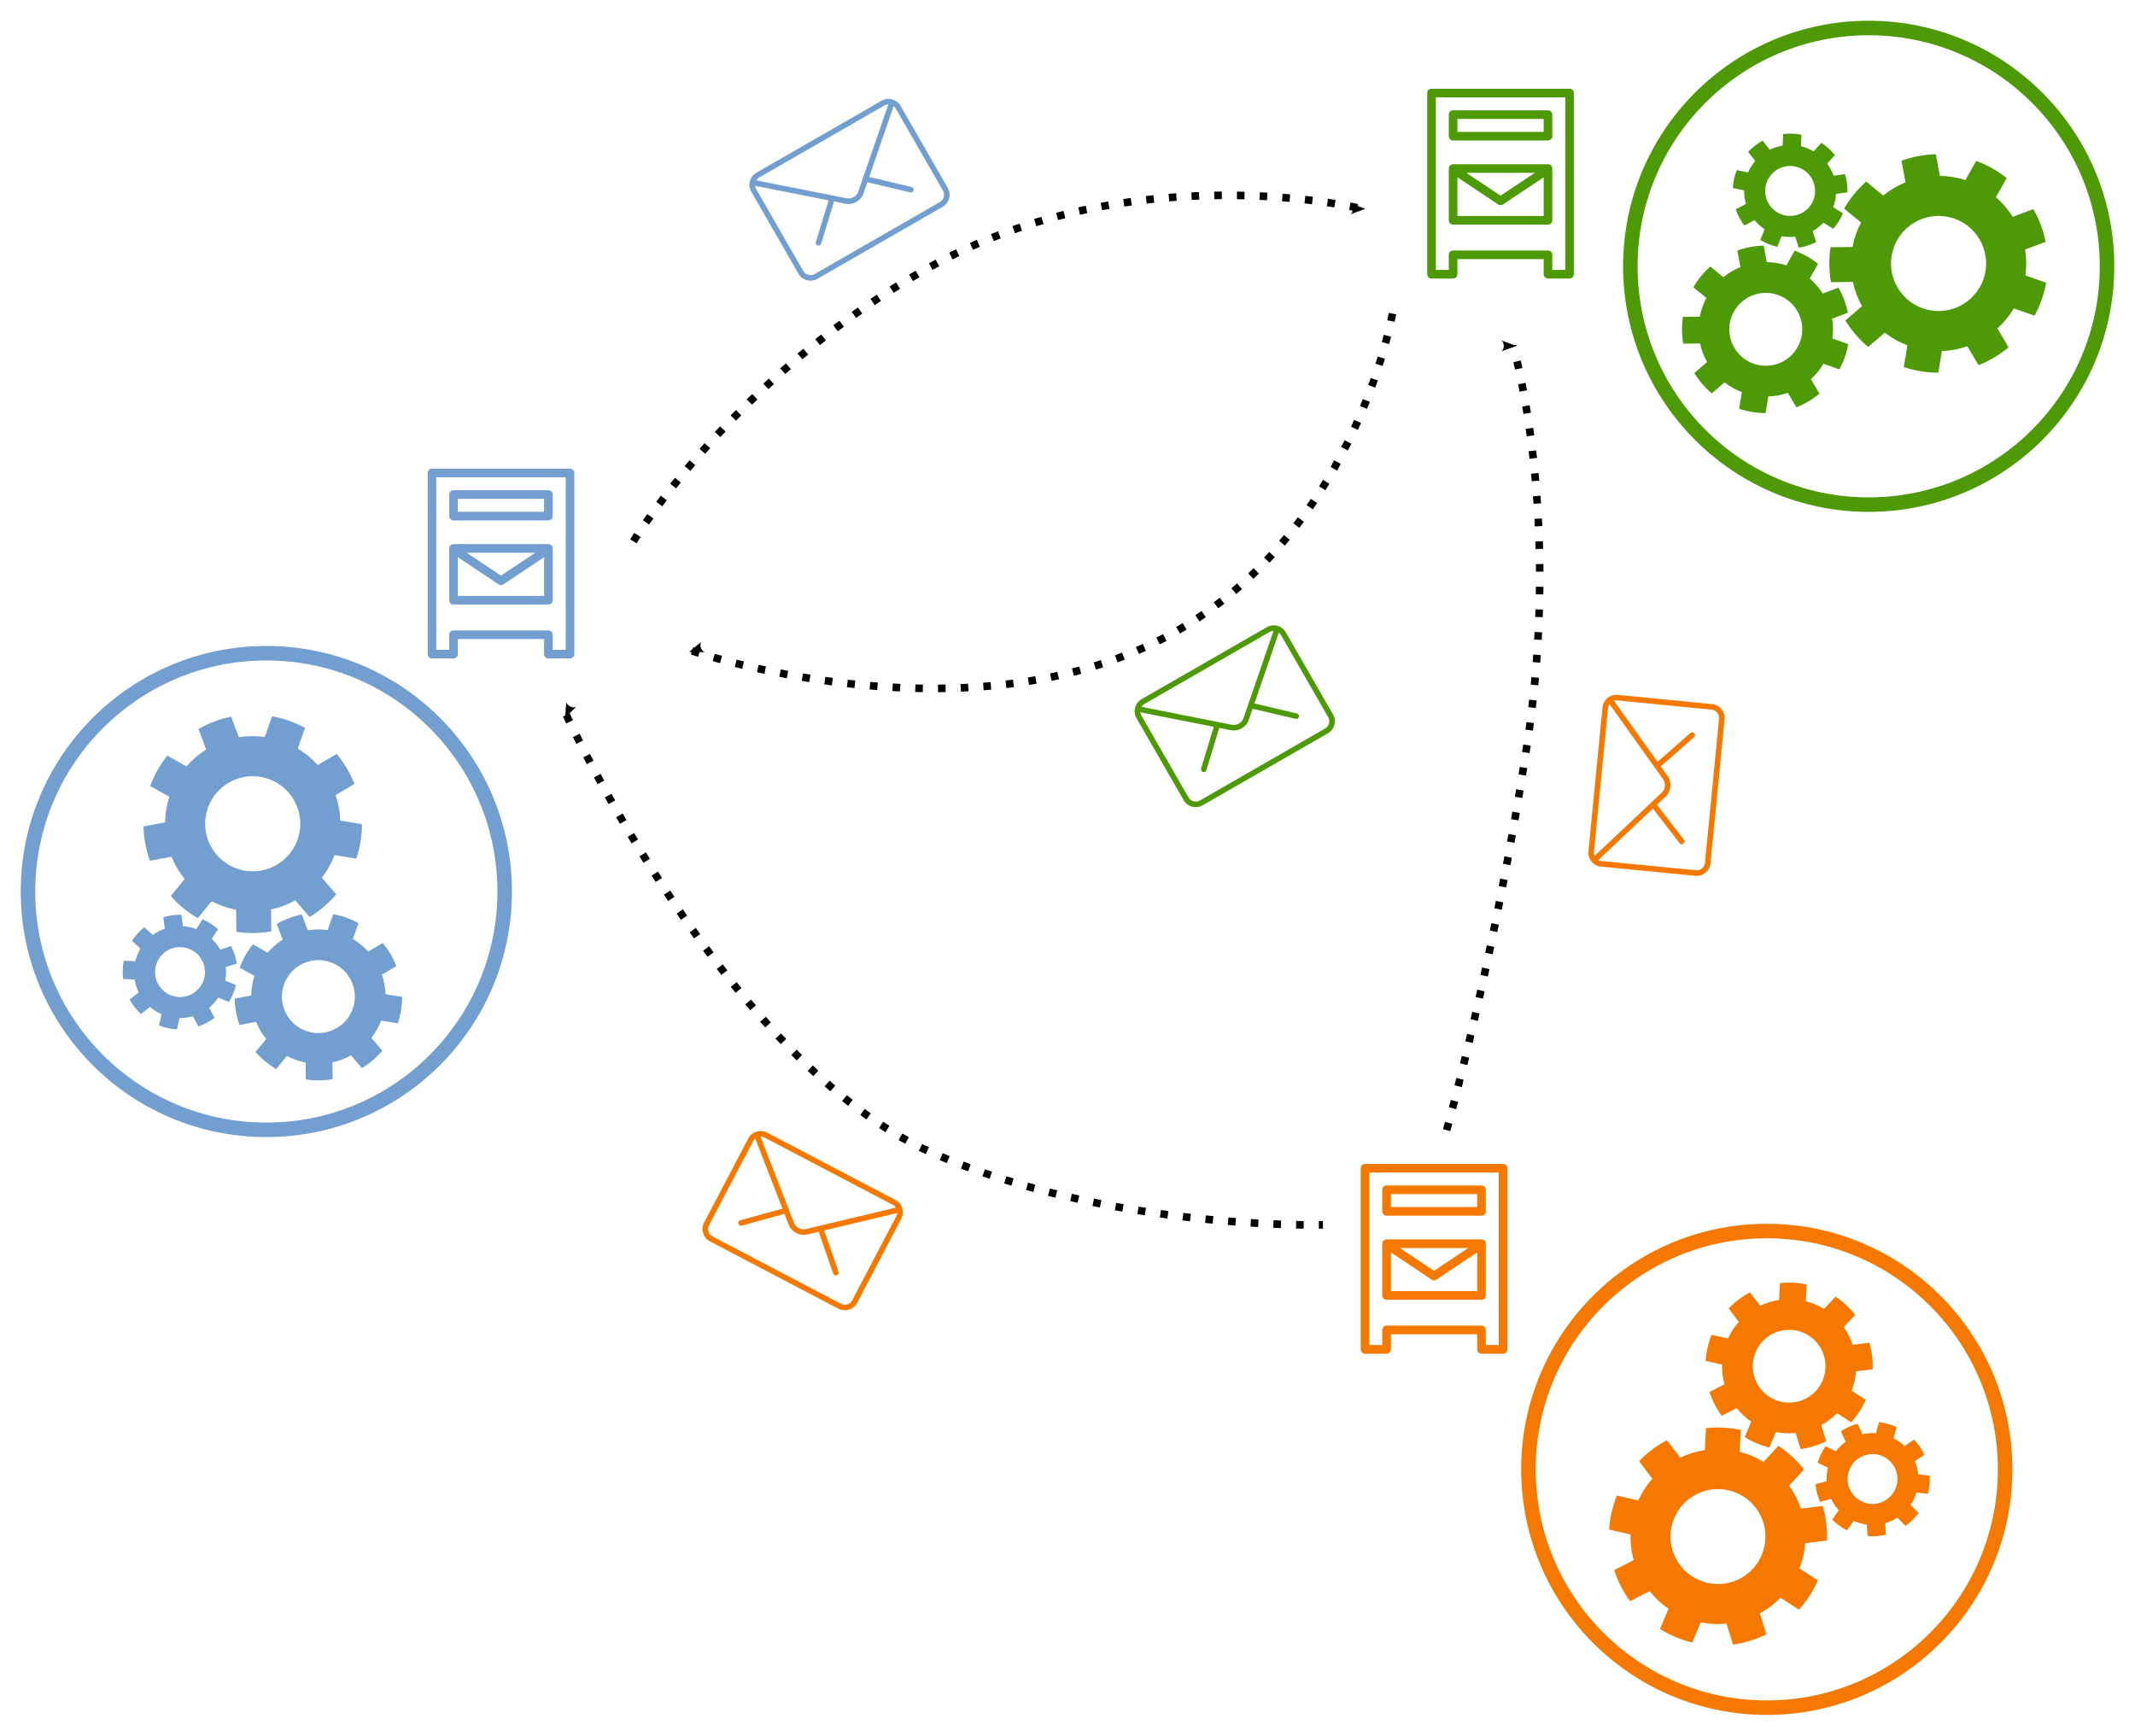 <?xml version="1.0"?>

<!-- Created with Inkscape (http://www.inkscape.org/) -->

<svg xmlns:dc="http://purl.org/dc/elements/1.1/" xmlns:cc="http://creativecommons.org/ns#" xmlns:rdf="http://www.w3.org/1999/02/22-rdf-syntax-ns#" xmlns:svg="http://www.w3.org/2000/svg" xmlns="http://www.w3.org/2000/svg" xmlns:sodipodi="http://sodipodi.sourceforge.net/DTD/sodipodi-0.dtd" xmlns:inkscape="http://www.inkscape.org/namespaces/inkscape" width="102.953" height="83.705" viewBox="0 0 102.953 83.705" version="1.1" id="svg8" inkscape:version="0.92pre1 unknown" sodipodi:docname="mailbox.svg">
  <defs id="defs2">
    <marker inkscape:stockid="Arrow2Mstart" orient="auto" refY="0" refX="0" id="Arrow2Mstart" style="overflow:visible" inkscape:isstock="true">
      <path id="path4550" style="fill:#000000;fill-opacity:1;fill-rule:evenodd;stroke:#000000;stroke-width:0.625;stroke-linejoin:round;stroke-opacity:1" d="M 8.719,4.034 -2.207,0.016 8.719,-4.002 c -1.745,2.372 -1.735,5.617 -6e-7,8.035 z" transform="scale(0.6)" inkscape:connector-curvature="0"></path>
    </marker>
    <marker inkscape:stockid="Arrow2Mend" orient="auto" refY="0" refX="0" id="Arrow2Mend" style="overflow:visible" inkscape:isstock="true">
      <path id="path4553" style="fill:#000000;fill-opacity:1;fill-rule:evenodd;stroke:#000000;stroke-width:0.625;stroke-linejoin:round;stroke-opacity:1" d="M 8.719,4.034 -2.207,0.016 8.719,-4.002 c -1.745,2.372 -1.735,5.617 -6e-7,8.035 z" transform="scale(-0.6)" inkscape:connector-curvature="0"></path>
    </marker>
    <marker inkscape:stockid="Arrow2Mstart" orient="auto" refY="0" refX="0" id="Arrow2Mstart-8" style="overflow:visible" inkscape:isstock="true">
      <path inkscape:connector-curvature="0" id="path4550-9" style="fill:#000000;fill-opacity:1;fill-rule:evenodd;stroke:#000000;stroke-width:0.625;stroke-linejoin:round;stroke-opacity:1" d="M 8.719,4.034 -2.207,0.016 8.719,-4.002 c -1.745,2.372 -1.735,5.617 -6e-7,8.035 z" transform="scale(0.6)"></path>
    </marker>
    <marker inkscape:stockid="Arrow2Mend" orient="auto" refY="0" refX="0" id="Arrow2Mend-6" style="overflow:visible" inkscape:isstock="true">
      <path inkscape:connector-curvature="0" id="path4553-8" style="fill:#000000;fill-opacity:1;fill-rule:evenodd;stroke:#000000;stroke-width:0.625;stroke-linejoin:round;stroke-opacity:1" d="M 8.719,4.034 -2.207,0.016 8.719,-4.002 c -1.745,2.372 -1.735,5.617 -6e-7,8.035 z" transform="scale(-0.6)"></path>
    </marker>
  </defs>
  <sodipodi:namedview id="base" pagecolor="#ffffff" bordercolor="#666666" borderopacity="1.0" inkscape:pageopacity="0.0" inkscape:pageshadow="2" inkscape:zoom="1.4" inkscape:cx="81.539695" inkscape:cy="93.61975" inkscape:document-units="mm" inkscape:current-layer="layer1" showgrid="false" fit-margin-top="1" fit-margin-left="1" fit-margin-right="1" fit-margin-bottom="1" inkscape:window-width="1879" inkscape:window-height="1176" inkscape:window-x="41" inkscape:window-y="24" inkscape:window-maximized="1"></sodipodi:namedview>
  <g inkscape:label="Calque 1" inkscape:groupmode="layer" id="layer1" transform="translate(-12.888,-14.849)">
    <circle style="opacity:1;fill:none;fill-opacity:1;stroke:#729fcf;stroke-width:0.7;stroke-miterlimit:4;stroke-dasharray:none;stroke-dashoffset:0;stroke-opacity:1" id="path4236" cx="25.731" cy="57.844" r="11.493"></circle>
    <g style="clip-rule:evenodd;fill:#729fcf;fill-rule:evenodd;stroke-linejoin:round;stroke-miterlimit:1.414" id="g4270" transform="matrix(0.265,0,0,0.265,14.646,47.045)">
      <g id="g4240" transform="matrix(1.132,0.399,-0.399,1.132,7.527,-23.464)" style="fill:#729fcf">
        <path id="path4238" style="fill:#729fcf" d="m 42.027,15.604 c -1.755,-0.284 -3.544,-0.284 -5.298,0 v 3.33 c -1.291,0.262 -2.535,0.715 -3.692,1.343 l -2.14,-2.55 c -1.527,0.91 -2.898,2.06 -4.059,3.405 l 2.14,2.551 c -0.819,1.03 -1.481,2.177 -1.964,3.402 l -3.279,-0.578 c -0.585,1.678 -0.895,3.44 -0.92,5.218 l 3.279,0.578 c 0.035,1.316 0.264,2.62 0.682,3.869 l -2.883,1.664 c 0.631,1.662 1.525,3.211 2.649,4.589 l 2.883,-1.665 c 0.873,0.986 1.887,1.837 3.01,2.525 l -1.139,3.129 c 1.552,0.867 3.233,1.479 4.979,1.812 l 1.139,-3.129 c 1.302,0.195 2.626,0.195 3.928,0 l 1.139,3.129 c 1.746,-0.333 3.427,-0.945 4.979,-1.812 l -1.139,-3.129 c 1.122,-0.688 2.137,-1.539 3.009,-2.525 l 2.884,1.665 c 1.123,-1.378 2.018,-2.927 2.649,-4.589 l -2.884,-1.664 c 0.418,-1.249 0.648,-2.553 0.682,-3.869 l 3.279,-0.578 c -0.024,-1.778 -0.335,-3.54 -0.92,-5.218 l -3.279,0.578 C 51.259,25.86 50.597,24.713 49.777,23.683 l 2.14,-2.551 c -1.161,-1.345 -2.531,-2.495 -4.058,-3.405 l -2.141,2.55 c -1.157,-0.628 -2.401,-1.081 -3.691,-1.343 z m -2.649,9.14 c 3.98,0 7.211,3.231 7.211,7.211 0,3.98 -3.231,7.211 -7.211,7.211 -3.98,0 -7.212,-3.231 -7.212,-7.211 0,-3.98 3.232,-7.211 7.212,-7.211 z" inkscape:connector-curvature="0"></path>
      </g>
      <g id="g4244" transform="matrix(0.868,0.306,-0.306,0.868,26.898,20.09)" style="fill:#729fcf">
        <path id="path4242" style="fill:#729fcf" d="m 42.027,15.604 c -1.755,-0.284 -3.544,-0.284 -5.298,0 v 3.33 c -1.291,0.262 -2.535,0.715 -3.692,1.343 l -2.14,-2.55 c -1.527,0.91 -2.898,2.06 -4.059,3.405 l 2.14,2.551 c -0.819,1.03 -1.481,2.177 -1.964,3.402 l -3.279,-0.578 c -0.585,1.678 -0.895,3.44 -0.92,5.218 l 3.279,0.578 c 0.035,1.316 0.264,2.62 0.682,3.869 l -2.883,1.664 c 0.631,1.662 1.525,3.211 2.649,4.589 l 2.883,-1.665 c 0.873,0.986 1.887,1.837 3.01,2.525 l -1.139,3.129 c 1.552,0.867 3.233,1.479 4.979,1.812 l 1.139,-3.129 c 1.302,0.195 2.626,0.195 3.928,0 l 1.139,3.129 c 1.746,-0.333 3.427,-0.945 4.979,-1.812 l -1.139,-3.129 c 1.122,-0.688 2.137,-1.539 3.009,-2.525 l 2.884,1.665 c 1.123,-1.378 2.018,-2.927 2.649,-4.589 l -2.884,-1.664 c 0.418,-1.249 0.648,-2.553 0.682,-3.869 l 3.279,-0.578 c -0.024,-1.778 -0.335,-3.54 -0.92,-5.218 l -3.279,0.578 C 51.259,25.86 50.597,24.713 49.777,23.683 l 2.14,-2.551 c -1.161,-1.345 -2.531,-2.495 -4.058,-3.405 l -2.141,2.55 c -1.157,-0.628 -2.401,-1.081 -3.691,-1.343 z m -2.649,9.14 c 3.98,0 7.211,3.231 7.211,7.211 0,3.98 -3.231,7.211 -7.211,7.211 -3.98,0 -7.212,-3.231 -7.212,-7.211 0,-3.98 3.232,-7.211 7.212,-7.211 z" inkscape:connector-curvature="0"></path>
      </g>
      <g id="g4248" transform="matrix(0.533,0.336,-0.336,0.533,15.872,25.152)" style="fill:#729fcf">
        <path id="path4246" style="fill:#729fcf" d="m 42.027,15.604 c -1.755,-0.284 -3.544,-0.284 -5.298,0 v 3.33 c -1.291,0.262 -2.535,0.715 -3.692,1.343 l -2.14,-2.55 c -1.527,0.91 -2.898,2.06 -4.059,3.405 l 2.14,2.551 c -0.819,1.03 -1.481,2.177 -1.964,3.402 l -3.279,-0.578 c -0.585,1.678 -0.895,3.44 -0.92,5.218 l 3.279,0.578 c 0.035,1.316 0.264,2.62 0.682,3.869 l -2.883,1.664 c 0.631,1.662 1.525,3.211 2.649,4.589 l 2.883,-1.665 c 0.873,0.986 1.887,1.837 3.01,2.525 l -1.139,3.129 c 1.552,0.867 3.233,1.479 4.979,1.812 l 1.139,-3.129 c 1.302,0.195 2.626,0.195 3.928,0 l 1.139,3.129 c 1.746,-0.333 3.427,-0.945 4.979,-1.812 l -1.139,-3.129 c 1.122,-0.688 2.137,-1.539 3.009,-2.525 l 2.884,1.665 c 1.123,-1.378 2.018,-2.927 2.649,-4.589 l -2.884,-1.664 c 0.418,-1.249 0.648,-2.553 0.682,-3.869 l 3.279,-0.578 c -0.024,-1.778 -0.335,-3.54 -0.92,-5.218 l -3.279,0.578 C 51.259,25.86 50.597,24.713 49.777,23.683 l 2.14,-2.551 c -1.161,-1.345 -2.531,-2.495 -4.058,-3.405 l -2.141,2.55 c -1.157,-0.628 -2.401,-1.081 -3.691,-1.343 z m -2.649,9.14 c 3.98,0 7.211,3.231 7.211,7.211 0,3.98 -3.231,7.211 -7.211,7.211 -3.98,0 -7.212,-3.231 -7.212,-7.211 0,-3.98 3.232,-7.211 7.212,-7.211 z" inkscape:connector-curvature="0"></path>
      </g>
    </g>
    <circle style="opacity:1;fill:none;fill-opacity:1;stroke:#f57900;stroke-width:0.7;stroke-miterlimit:4;stroke-dasharray:none;stroke-dashoffset:0;stroke-opacity:1" id="path4236-8" cx="98.085" cy="85.711" r="11.493"></circle>
    <g style="clip-rule:evenodd;fill:#f57900;fill-rule:evenodd;stroke-linejoin:round;stroke-miterlimit:1.414" id="g4270-4" transform="matrix(-0.192,-0.182,0.182,-0.192,98.115,101.571)">
      <g id="g4240-8" transform="matrix(1.132,0.399,-0.399,1.132,7.527,-23.464)" style="fill:#f57900">
        <path id="path4238-1" style="fill:#f57900" d="m 42.027,15.604 c -1.755,-0.284 -3.544,-0.284 -5.298,0 v 3.33 c -1.291,0.262 -2.535,0.715 -3.692,1.343 l -2.14,-2.55 c -1.527,0.91 -2.898,2.06 -4.059,3.405 l 2.14,2.551 c -0.819,1.03 -1.481,2.177 -1.964,3.402 l -3.279,-0.578 c -0.585,1.678 -0.895,3.44 -0.92,5.218 l 3.279,0.578 c 0.035,1.316 0.264,2.62 0.682,3.869 l -2.883,1.664 c 0.631,1.662 1.525,3.211 2.649,4.589 l 2.883,-1.665 c 0.873,0.986 1.887,1.837 3.01,2.525 l -1.139,3.129 c 1.552,0.867 3.233,1.479 4.979,1.812 l 1.139,-3.129 c 1.302,0.195 2.626,0.195 3.928,0 l 1.139,3.129 c 1.746,-0.333 3.427,-0.945 4.979,-1.812 l -1.139,-3.129 c 1.122,-0.688 2.137,-1.539 3.009,-2.525 l 2.884,1.665 c 1.123,-1.378 2.018,-2.927 2.649,-4.589 l -2.884,-1.664 c 0.418,-1.249 0.648,-2.553 0.682,-3.869 l 3.279,-0.578 c -0.024,-1.778 -0.335,-3.54 -0.92,-5.218 l -3.279,0.578 C 51.259,25.86 50.597,24.713 49.777,23.683 l 2.14,-2.551 c -1.161,-1.345 -2.531,-2.495 -4.058,-3.405 l -2.141,2.55 c -1.157,-0.628 -2.401,-1.081 -3.691,-1.343 z m -2.649,9.14 c 3.98,0 7.211,3.231 7.211,7.211 0,3.98 -3.231,7.211 -7.211,7.211 -3.98,0 -7.212,-3.231 -7.212,-7.211 0,-3.98 3.232,-7.211 7.212,-7.211 z" inkscape:connector-curvature="0"></path>
      </g>
      <g id="g4244-0" transform="matrix(0.868,0.306,-0.306,0.868,26.898,20.09)" style="fill:#f57900">
        <path id="path4242-3" style="fill:#f57900" d="m 42.027,15.604 c -1.755,-0.284 -3.544,-0.284 -5.298,0 v 3.33 c -1.291,0.262 -2.535,0.715 -3.692,1.343 l -2.14,-2.55 c -1.527,0.91 -2.898,2.06 -4.059,3.405 l 2.14,2.551 c -0.819,1.03 -1.481,2.177 -1.964,3.402 l -3.279,-0.578 c -0.585,1.678 -0.895,3.44 -0.92,5.218 l 3.279,0.578 c 0.035,1.316 0.264,2.62 0.682,3.869 l -2.883,1.664 c 0.631,1.662 1.525,3.211 2.649,4.589 l 2.883,-1.665 c 0.873,0.986 1.887,1.837 3.01,2.525 l -1.139,3.129 c 1.552,0.867 3.233,1.479 4.979,1.812 l 1.139,-3.129 c 1.302,0.195 2.626,0.195 3.928,0 l 1.139,3.129 c 1.746,-0.333 3.427,-0.945 4.979,-1.812 l -1.139,-3.129 c 1.122,-0.688 2.137,-1.539 3.009,-2.525 l 2.884,1.665 c 1.123,-1.378 2.018,-2.927 2.649,-4.589 l -2.884,-1.664 c 0.418,-1.249 0.648,-2.553 0.682,-3.869 l 3.279,-0.578 c -0.024,-1.778 -0.335,-3.54 -0.92,-5.218 l -3.279,0.578 C 51.259,25.86 50.597,24.713 49.777,23.683 l 2.14,-2.551 c -1.161,-1.345 -2.531,-2.495 -4.058,-3.405 l -2.141,2.55 c -1.157,-0.628 -2.401,-1.081 -3.691,-1.343 z m -2.649,9.14 c 3.98,0 7.211,3.231 7.211,7.211 0,3.98 -3.231,7.211 -7.211,7.211 -3.98,0 -7.212,-3.231 -7.212,-7.211 0,-3.98 3.232,-7.211 7.212,-7.211 z" inkscape:connector-curvature="0"></path>
      </g>
      <g id="g4248-0" transform="matrix(0.533,0.336,-0.336,0.533,15.872,25.152)" style="fill:#f57900">
        <path id="path4246-4" style="fill:#f57900" d="m 42.027,15.604 c -1.755,-0.284 -3.544,-0.284 -5.298,0 v 3.33 c -1.291,0.262 -2.535,0.715 -3.692,1.343 l -2.14,-2.55 c -1.527,0.91 -2.898,2.06 -4.059,3.405 l 2.14,2.551 c -0.819,1.03 -1.481,2.177 -1.964,3.402 l -3.279,-0.578 c -0.585,1.678 -0.895,3.44 -0.92,5.218 l 3.279,0.578 c 0.035,1.316 0.264,2.62 0.682,3.869 l -2.883,1.664 c 0.631,1.662 1.525,3.211 2.649,4.589 l 2.883,-1.665 c 0.873,0.986 1.887,1.837 3.01,2.525 l -1.139,3.129 c 1.552,0.867 3.233,1.479 4.979,1.812 l 1.139,-3.129 c 1.302,0.195 2.626,0.195 3.928,0 l 1.139,3.129 c 1.746,-0.333 3.427,-0.945 4.979,-1.812 l -1.139,-3.129 c 1.122,-0.688 2.137,-1.539 3.009,-2.525 l 2.884,1.665 c 1.123,-1.378 2.018,-2.927 2.649,-4.589 l -2.884,-1.664 c 0.418,-1.249 0.648,-2.553 0.682,-3.869 l 3.279,-0.578 c -0.024,-1.778 -0.335,-3.54 -0.92,-5.218 l -3.279,0.578 C 51.259,25.86 50.597,24.713 49.777,23.683 l 2.14,-2.551 c -1.161,-1.345 -2.531,-2.495 -4.058,-3.405 l -2.141,2.55 c -1.157,-0.628 -2.401,-1.081 -3.691,-1.343 z m -2.649,9.14 c 3.98,0 7.211,3.231 7.211,7.211 0,3.98 -3.231,7.211 -7.211,7.211 -3.98,0 -7.212,-3.231 -7.212,-7.211 0,-3.98 3.232,-7.211 7.212,-7.211 z" inkscape:connector-curvature="0"></path>
      </g>
    </g>
    <circle style="opacity:1;fill:none;fill-opacity:1;stroke:#4e9a06;stroke-width:0.7;stroke-miterlimit:4;stroke-dasharray:none;stroke-dashoffset:0;stroke-opacity:1" id="path4236-4" cx="102.999" cy="27.692" r="11.493"></circle>
    <g style="clip-rule:evenodd;fill:#4e9a06;fill-rule:evenodd;stroke-linejoin:round;stroke-miterlimit:1.414" id="g4270-44" transform="matrix(3.1487961e-4,0.265,-0.265,3.1487961e-4,113.888,17.118)">
      <g id="g4240-7" transform="matrix(1.132,0.399,-0.399,1.132,7.527,-23.464)" style="fill:#4e9a06">
        <path id="path4238-6" style="fill:#4e9a06" d="m 42.027,15.604 c -1.755,-0.284 -3.544,-0.284 -5.298,0 v 3.33 c -1.291,0.262 -2.535,0.715 -3.692,1.343 l -2.14,-2.55 c -1.527,0.91 -2.898,2.06 -4.059,3.405 l 2.14,2.551 c -0.819,1.03 -1.481,2.177 -1.964,3.402 l -3.279,-0.578 c -0.585,1.678 -0.895,3.44 -0.92,5.218 l 3.279,0.578 c 0.035,1.316 0.264,2.62 0.682,3.869 l -2.883,1.664 c 0.631,1.662 1.525,3.211 2.649,4.589 l 2.883,-1.665 c 0.873,0.986 1.887,1.837 3.01,2.525 l -1.139,3.129 c 1.552,0.867 3.233,1.479 4.979,1.812 l 1.139,-3.129 c 1.302,0.195 2.626,0.195 3.928,0 l 1.139,3.129 c 1.746,-0.333 3.427,-0.945 4.979,-1.812 l -1.139,-3.129 c 1.122,-0.688 2.137,-1.539 3.009,-2.525 l 2.884,1.665 c 1.123,-1.378 2.018,-2.927 2.649,-4.589 l -2.884,-1.664 c 0.418,-1.249 0.648,-2.553 0.682,-3.869 l 3.279,-0.578 c -0.024,-1.778 -0.335,-3.54 -0.92,-5.218 l -3.279,0.578 C 51.259,25.86 50.597,24.713 49.777,23.683 l 2.14,-2.551 c -1.161,-1.345 -2.531,-2.495 -4.058,-3.405 l -2.141,2.55 c -1.157,-0.628 -2.401,-1.081 -3.691,-1.343 z m -2.649,9.14 c 3.98,0 7.211,3.231 7.211,7.211 0,3.98 -3.231,7.211 -7.211,7.211 -3.98,0 -7.212,-3.231 -7.212,-7.211 0,-3.98 3.232,-7.211 7.212,-7.211 z" inkscape:connector-curvature="0"></path>
      </g>
      <g id="g4244-3" transform="matrix(0.868,0.306,-0.306,0.868,26.898,20.09)" style="fill:#4e9a06">
        <path id="path4242-1" style="fill:#4e9a06" d="m 42.027,15.604 c -1.755,-0.284 -3.544,-0.284 -5.298,0 v 3.33 c -1.291,0.262 -2.535,0.715 -3.692,1.343 l -2.14,-2.55 c -1.527,0.91 -2.898,2.06 -4.059,3.405 l 2.14,2.551 c -0.819,1.03 -1.481,2.177 -1.964,3.402 l -3.279,-0.578 c -0.585,1.678 -0.895,3.44 -0.92,5.218 l 3.279,0.578 c 0.035,1.316 0.264,2.62 0.682,3.869 l -2.883,1.664 c 0.631,1.662 1.525,3.211 2.649,4.589 l 2.883,-1.665 c 0.873,0.986 1.887,1.837 3.01,2.525 l -1.139,3.129 c 1.552,0.867 3.233,1.479 4.979,1.812 l 1.139,-3.129 c 1.302,0.195 2.626,0.195 3.928,0 l 1.139,3.129 c 1.746,-0.333 3.427,-0.945 4.979,-1.812 l -1.139,-3.129 c 1.122,-0.688 2.137,-1.539 3.009,-2.525 l 2.884,1.665 c 1.123,-1.378 2.018,-2.927 2.649,-4.589 l -2.884,-1.664 c 0.418,-1.249 0.648,-2.553 0.682,-3.869 l 3.279,-0.578 c -0.024,-1.778 -0.335,-3.54 -0.92,-5.218 l -3.279,0.578 C 51.259,25.86 50.597,24.713 49.777,23.683 l 2.14,-2.551 c -1.161,-1.345 -2.531,-2.495 -4.058,-3.405 l -2.141,2.55 c -1.157,-0.628 -2.401,-1.081 -3.691,-1.343 z m -2.649,9.14 c 3.98,0 7.211,3.231 7.211,7.211 0,3.98 -3.231,7.211 -7.211,7.211 -3.98,0 -7.212,-3.231 -7.212,-7.211 0,-3.98 3.232,-7.211 7.212,-7.211 z" inkscape:connector-curvature="0"></path>
      </g>
      <g id="g4248-7" transform="matrix(0.533,0.336,-0.336,0.533,15.872,25.152)" style="fill:#4e9a06">
        <path id="path4246-5" style="fill:#4e9a06" d="m 42.027,15.604 c -1.755,-0.284 -3.544,-0.284 -5.298,0 v 3.33 c -1.291,0.262 -2.535,0.715 -3.692,1.343 l -2.14,-2.55 c -1.527,0.91 -2.898,2.06 -4.059,3.405 l 2.14,2.551 c -0.819,1.03 -1.481,2.177 -1.964,3.402 l -3.279,-0.578 c -0.585,1.678 -0.895,3.44 -0.92,5.218 l 3.279,0.578 c 0.035,1.316 0.264,2.62 0.682,3.869 l -2.883,1.664 c 0.631,1.662 1.525,3.211 2.649,4.589 l 2.883,-1.665 c 0.873,0.986 1.887,1.837 3.01,2.525 l -1.139,3.129 c 1.552,0.867 3.233,1.479 4.979,1.812 l 1.139,-3.129 c 1.302,0.195 2.626,0.195 3.928,0 l 1.139,3.129 c 1.746,-0.333 3.427,-0.945 4.979,-1.812 l -1.139,-3.129 c 1.122,-0.688 2.137,-1.539 3.009,-2.525 l 2.884,1.665 c 1.123,-1.378 2.018,-2.927 2.649,-4.589 l -2.884,-1.664 c 0.418,-1.249 0.648,-2.553 0.682,-3.869 l 3.279,-0.578 c -0.024,-1.778 -0.335,-3.54 -0.92,-5.218 l -3.279,0.578 C 51.259,25.86 50.597,24.713 49.777,23.683 l 2.14,-2.551 c -1.161,-1.345 -2.531,-2.495 -4.058,-3.405 l -2.141,2.55 c -1.157,-0.628 -2.401,-1.081 -3.691,-1.343 z m -2.649,9.14 c 3.98,0 7.211,3.231 7.211,7.211 0,3.98 -3.231,7.211 -7.211,7.211 -3.98,0 -7.212,-3.231 -7.212,-7.211 0,-3.98 3.232,-7.211 7.212,-7.211 z" inkscape:connector-curvature="0"></path>
      </g>
    </g>
    <g id="g4350-4" transform="matrix(0.104,0,0,0.104,31.846,36.827)" style="stroke:#729fcf">
      <g id="g4332-3" transform="translate(0,-952.362)" style="stroke:#729fcf">
        <path id="path4330-3" transform="translate(0,952.362)" d="M 17.812,7 A 1,1 0 0 0 17,8 v 84 a 1,1 0 0 0 1,1 h 10 a 1,1 0 0 0 1,-1 v -8 h 42 v 8 a 1,1 0 0 0 1,1 h 10 a 1,1 0 0 0 1,-1 V 8 A 1,1 0 0 0 82,7 H 18 A 1,1 0 0 0 17.906,7 1,1 0 0 0 17.812,7 Z M 19,9 H 81 V 91 H 73 V 83 A 1,1 0 0 0 72,82 H 28 a 1,1 0 0 0 -1,1 v 8 h -8 z m 8.812,8 A 1,1 0 0 0 27,18 v 10 a 1,1 0 0 0 1,1 h 44 a 1,1 0 0 0 1,-1 V 18 A 1,1 0 0 0 72,17 H 28 a 1,1 0 0 0 -0.188,0 z M 29,19 h 42 v 8 H 29 Z M 27.938,42 A 1,1 0 0 0 27,43 v 24 a 1,1 0 0 0 1,1 h 44 a 1,1 0 0 0 1,-1 V 43 A 1,1 0 0 0 72.188,42 1,1 0 0 0 72,42 H 28 a 1,1 0 0 0 -0.062,0 z m 2.875,2 h 38.375 L 50,56.781 Z M 29,45.188 49.438,58.812 a 1,1 0 0 0 1.125,0 L 71,45.188 V 66 H 29 Z" style="color:#000000;font-style:normal;font-variant:normal;font-weight:normal;font-stretch:normal;font-size:medium;line-height:normal;font-family:Sans;-inkscape-font-specification:Sans;text-indent:0;text-align:start;text-decoration:none;text-decoration-line:none;letter-spacing:normal;word-spacing:normal;text-transform:none;writing-mode:lr-tb;direction:ltr;baseline-shift:baseline;text-anchor:start;display:inline;overflow:visible;visibility:visible;opacity:1;fill:#000000;fill-opacity:1;stroke:#729fcf;stroke-width:2;marker:none;enable-background:accumulate" inkscape:connector-curvature="0"></path>
      </g>
    </g>
    <g id="g4350-4-2" transform="matrix(0.104,0,0,0.104,80.047,18.505)" style="stroke:#4e9a06">
      <g id="g4332-3-5" transform="translate(0,-952.362)" style="stroke:#4e9a06">
        <path id="path4330-3-4" transform="translate(0,952.362)" d="M 17.812,7 A 1,1 0 0 0 17,8 v 84 a 1,1 0 0 0 1,1 h 10 a 1,1 0 0 0 1,-1 v -8 h 42 v 8 a 1,1 0 0 0 1,1 h 10 a 1,1 0 0 0 1,-1 V 8 A 1,1 0 0 0 82,7 H 18 A 1,1 0 0 0 17.906,7 1,1 0 0 0 17.812,7 Z M 19,9 H 81 V 91 H 73 V 83 A 1,1 0 0 0 72,82 H 28 a 1,1 0 0 0 -1,1 v 8 h -8 z m 8.812,8 A 1,1 0 0 0 27,18 v 10 a 1,1 0 0 0 1,1 h 44 a 1,1 0 0 0 1,-1 V 18 A 1,1 0 0 0 72,17 H 28 a 1,1 0 0 0 -0.188,0 z M 29,19 h 42 v 8 H 29 Z M 27.938,42 A 1,1 0 0 0 27,43 v 24 a 1,1 0 0 0 1,1 h 44 a 1,1 0 0 0 1,-1 V 43 A 1,1 0 0 0 72.188,42 1,1 0 0 0 72,42 H 28 a 1,1 0 0 0 -0.062,0 z m 2.875,2 h 38.375 L 50,56.781 Z M 29,45.188 49.438,58.812 a 1,1 0 0 0 1.125,0 L 71,45.188 V 66 H 29 Z" style="color:#000000;font-style:normal;font-variant:normal;font-weight:normal;font-stretch:normal;font-size:medium;line-height:normal;font-family:Sans;-inkscape-font-specification:Sans;text-indent:0;text-align:start;text-decoration:none;text-decoration-line:none;letter-spacing:normal;word-spacing:normal;text-transform:none;writing-mode:lr-tb;direction:ltr;baseline-shift:baseline;text-anchor:start;display:inline;overflow:visible;visibility:visible;opacity:1;fill:#000000;fill-opacity:1;stroke:#4e9a06;stroke-width:2;marker:none;enable-background:accumulate" inkscape:connector-curvature="0"></path>
      </g>
    </g>
    <g id="g4350-4-0-9" transform="matrix(0.104,0,0,0.104,76.84,70.356)" style="stroke:#f57900">
      <g id="g4332-3-59-2" transform="translate(0,-952.362)" style="stroke:#f57900">
        <path id="path4330-3-46-2" transform="translate(0,952.362)" d="M 17.812,7 A 1,1 0 0 0 17,8 v 84 a 1,1 0 0 0 1,1 h 10 a 1,1 0 0 0 1,-1 v -8 h 42 v 8 a 1,1 0 0 0 1,1 h 10 a 1,1 0 0 0 1,-1 V 8 A 1,1 0 0 0 82,7 H 18 A 1,1 0 0 0 17.906,7 1,1 0 0 0 17.812,7 Z M 19,9 H 81 V 91 H 73 V 83 A 1,1 0 0 0 72,82 H 28 a 1,1 0 0 0 -1,1 v 8 h -8 z m 8.812,8 A 1,1 0 0 0 27,18 v 10 a 1,1 0 0 0 1,1 h 44 a 1,1 0 0 0 1,-1 V 18 A 1,1 0 0 0 72,17 H 28 a 1,1 0 0 0 -0.188,0 z M 29,19 h 42 v 8 H 29 Z M 27.938,42 A 1,1 0 0 0 27,43 v 24 a 1,1 0 0 0 1,1 h 44 a 1,1 0 0 0 1,-1 V 43 A 1,1 0 0 0 72.188,42 1,1 0 0 0 72,42 H 28 a 1,1 0 0 0 -0.062,0 z m 2.875,2 h 38.375 L 50,56.781 Z M 29,45.188 49.438,58.812 a 1,1 0 0 0 1.125,0 L 71,45.188 V 66 H 29 Z" style="color:#000000;font-style:normal;font-variant:normal;font-weight:normal;font-stretch:normal;font-size:medium;line-height:normal;font-family:Sans;-inkscape-font-specification:Sans;text-indent:0;text-align:start;text-decoration:none;text-decoration-line:none;letter-spacing:normal;word-spacing:normal;text-transform:none;writing-mode:lr-tb;direction:ltr;baseline-shift:baseline;text-anchor:start;display:inline;overflow:visible;visibility:visible;opacity:1;fill:#000000;fill-opacity:1;stroke:#f57900;stroke-width:2;marker:none;enable-background:accumulate" inkscape:connector-curvature="0"></path>
      </g>
    </g>
    <path style="fill:none;fill-rule:evenodd;stroke:#000000;stroke-width:0.365;stroke-linecap:butt;stroke-linejoin:miter;stroke-miterlimit:4;stroke-dasharray:0.365, 0.73;stroke-dashoffset:0;stroke-opacity:1;marker-end:url(#Arrow2Mend)" d="m 43.431,40.956 c 0,0 4.825,-7.981 14.299,-13.23 9.889,-5.479 20.847,-2.806 20.847,-2.806" id="path4491" inkscape:connector-curvature="0" sodipodi:nodetypes="csc"></path>
    <g id="g4390" transform="matrix(0.08,-0.046,0.046,0.08,47.645,22.461)" style="fill:#729fcf">
      <path id="path4373" d="M 87.745,16.01 H 12.255 C 8.253,16.01 5,19.263 5,23.265 v 49.471 c 0,4.002 3.253,7.255 7.255,7.255 h 75.49 C 91.746,79.991 95,76.738 95,72.736 V 23.265 C 95,19.263 91.747,16.01 87.745,16.01 Z m -75.49,2.901 h 75.49 c 0.748,0 1.442,0.204 2.057,0.539 L 53.419,51.18 c -1.856,1.621 -4.988,1.615 -6.839,0 L 10.203,19.444 c 0.615,-0.329 1.307,-0.533 2.052,-0.533 z m 79.843,53.824 c 0,2.403 -1.953,4.354 -4.353,4.354 h -75.49 c -2.4,0 -4.353,-1.95 -4.353,-4.354 v -49.47 c 0,-0.595 0.122,-1.162 0.337,-1.678 L 37.753,47.331 21.137,62.913 c -0.583,0.55 -0.615,1.468 -0.068,2.052 0.286,0.306 0.674,0.459 1.06,0.459 0.357,0 0.711,-0.131 0.992,-0.392 L 39.828,49.366 c 0.042,-0.04 0.063,-0.097 0.099,-0.137 l 4.744,4.138 c 1.471,1.281 3.401,1.922 5.331,1.922 1.927,0 3.857,-0.641 5.328,-1.922 l 4.75,-4.143 c 0.04,0.045 0.057,0.096 0.102,0.142 L 76.88,65.032 c 0.278,0.261 0.635,0.392 0.992,0.392 0.386,0 0.774,-0.153 1.057,-0.459 0.55,-0.584 0.521,-1.502 -0.065,-2.047 L 62.25,47.331 91.764,21.593 c 0.212,0.516 0.334,1.077 0.334,1.672 z" inkscape:connector-curvature="0" style="fill:#729fcf"></path>
    </g>
    <path style="fill:none;fill-rule:evenodd;stroke:#000000;stroke-width:0.365;stroke-linecap:butt;stroke-linejoin:miter;stroke-miterlimit:4;stroke-dasharray:0.365, 0.73;stroke-dashoffset:0;stroke-opacity:1;marker-start:url(#Arrow2Mstart)" d="m 40.198,49.332 c 0,0 7.717,16.773 17.64,21.114 8.553,3.742 18.843,3.475 18.843,3.475" id="path4491-2" inkscape:connector-curvature="0" sodipodi:nodetypes="csc"></path>
    <path style="fill:none;fill-rule:evenodd;stroke:#000000;stroke-width:0.365;stroke-linecap:butt;stroke-linejoin:miter;stroke-miterlimit:4;stroke-dasharray:0.365, 0.73;stroke-dashoffset:0;stroke-opacity:1;marker-start:url(#Arrow2Mstart-8)" d="m 46.259,46.238 c 0,0 12.576,4.334 22.317,-0.401 9.622,-4.677 11.479,-15.975 11.479,-15.975" id="path4491-2-3" inkscape:connector-curvature="0" sodipodi:nodetypes="csc"></path>
    <path style="fill:none;fill-rule:evenodd;stroke:#000000;stroke-width:0.365;stroke-linecap:butt;stroke-linejoin:miter;stroke-miterlimit:4;stroke-dasharray:0.365, 0.73;stroke-dashoffset:0;stroke-opacity:1;marker-end:url(#Arrow2Mend-6)" d="m 82.648,69.352 c 0,0 2.286,-8.114 3.875,-18.575 C 88.222,39.6 85.855,31.533 85.855,31.533" id="path4491-0" inkscape:connector-curvature="0" sodipodi:nodetypes="csc"></path>
    <g id="g4390-2" transform="matrix(0.082,0.043,-0.043,0.082,49.56,67.631)" style="fill:#f57900">
      <path id="path4373-1" d="M 87.745,16.01 H 12.255 C 8.253,16.01 5,19.263 5,23.265 v 49.471 c 0,4.002 3.253,7.255 7.255,7.255 h 75.49 C 91.746,79.991 95,76.738 95,72.736 V 23.265 C 95,19.263 91.747,16.01 87.745,16.01 Z m -75.49,2.901 h 75.49 c 0.748,0 1.442,0.204 2.057,0.539 L 53.419,51.18 c -1.856,1.621 -4.988,1.615 -6.839,0 L 10.203,19.444 c 0.615,-0.329 1.307,-0.533 2.052,-0.533 z m 79.843,53.824 c 0,2.403 -1.953,4.354 -4.353,4.354 h -75.49 c -2.4,0 -4.353,-1.95 -4.353,-4.354 v -49.47 c 0,-0.595 0.122,-1.162 0.337,-1.678 L 37.753,47.331 21.137,62.913 c -0.583,0.55 -0.615,1.468 -0.068,2.052 0.286,0.306 0.674,0.459 1.06,0.459 0.357,0 0.711,-0.131 0.992,-0.392 L 39.828,49.366 c 0.042,-0.04 0.063,-0.097 0.099,-0.137 l 4.744,4.138 c 1.471,1.281 3.401,1.922 5.331,1.922 1.927,0 3.857,-0.641 5.328,-1.922 l 4.75,-4.143 c 0.04,0.045 0.057,0.096 0.102,0.142 L 76.88,65.032 c 0.278,0.261 0.635,0.392 0.992,0.392 0.386,0 0.774,-0.153 1.057,-0.459 0.55,-0.584 0.521,-1.502 -0.065,-2.047 L 62.25,47.331 91.764,21.593 c 0.212,0.516 0.334,1.077 0.334,1.672 z" inkscape:connector-curvature="0" style="fill:#f57900"></path>
    </g>
    <g id="g4390-0" transform="matrix(0.08,-0.046,0.046,0.08,66.221,47.851)" style="fill:#4e9a06">
      <path id="path4373-5" d="M 87.745,16.01 H 12.255 C 8.253,16.01 5,19.263 5,23.265 v 49.471 c 0,4.002 3.253,7.255 7.255,7.255 h 75.49 C 91.746,79.991 95,76.738 95,72.736 V 23.265 C 95,19.263 91.747,16.01 87.745,16.01 Z m -75.49,2.901 h 75.49 c 0.748,0 1.442,0.204 2.057,0.539 L 53.419,51.18 c -1.856,1.621 -4.988,1.615 -6.839,0 L 10.203,19.444 c 0.615,-0.329 1.307,-0.533 2.052,-0.533 z m 79.843,53.824 c 0,2.403 -1.953,4.354 -4.353,4.354 h -75.49 c -2.4,0 -4.353,-1.95 -4.353,-4.354 v -49.47 c 0,-0.595 0.122,-1.162 0.337,-1.678 L 37.753,47.331 21.137,62.913 c -0.583,0.55 -0.615,1.468 -0.068,2.052 0.286,0.306 0.674,0.459 1.06,0.459 0.357,0 0.711,-0.131 0.992,-0.392 L 39.828,49.366 c 0.042,-0.04 0.063,-0.097 0.099,-0.137 l 4.744,4.138 c 1.471,1.281 3.401,1.922 5.331,1.922 1.927,0 3.857,-0.641 5.328,-1.922 l 4.75,-4.143 c 0.04,0.045 0.057,0.096 0.102,0.142 L 76.88,65.032 c 0.278,0.261 0.635,0.392 0.992,0.392 0.386,0 0.774,-0.153 1.057,-0.459 0.55,-0.584 0.521,-1.502 -0.065,-2.047 L 62.25,47.331 91.764,21.593 c 0.212,0.516 0.334,1.077 0.334,1.672 z" inkscape:connector-curvature="0" style="fill:#4e9a06"></path>
    </g>
    <g id="g4390-1" transform="matrix(0.009,-0.092,0.092,0.009,87.901,56.891)" inkscape:transform-center-x="-3.6081386" inkscape:transform-center-y="0.93544335" style="fill:#f57900">
      <path id="path4373-10" d="M 87.745,16.01 H 12.255 C 8.253,16.01 5,19.263 5,23.265 v 49.471 c 0,4.002 3.253,7.255 7.255,7.255 h 75.49 C 91.746,79.991 95,76.738 95,72.736 V 23.265 C 95,19.263 91.747,16.01 87.745,16.01 Z m -75.49,2.901 h 75.49 c 0.748,0 1.442,0.204 2.057,0.539 L 53.419,51.18 c -1.856,1.621 -4.988,1.615 -6.839,0 L 10.203,19.444 c 0.615,-0.329 1.307,-0.533 2.052,-0.533 z m 79.843,53.824 c 0,2.403 -1.953,4.354 -4.353,4.354 h -75.49 c -2.4,0 -4.353,-1.95 -4.353,-4.354 v -49.47 c 0,-0.595 0.122,-1.162 0.337,-1.678 L 37.753,47.331 21.137,62.913 c -0.583,0.55 -0.615,1.468 -0.068,2.052 0.286,0.306 0.674,0.459 1.06,0.459 0.357,0 0.711,-0.131 0.992,-0.392 L 39.828,49.366 c 0.042,-0.04 0.063,-0.097 0.099,-0.137 l 4.744,4.138 c 1.471,1.281 3.401,1.922 5.331,1.922 1.927,0 3.857,-0.641 5.328,-1.922 l 4.75,-4.143 c 0.04,0.045 0.057,0.096 0.102,0.142 L 76.88,65.032 c 0.278,0.261 0.635,0.392 0.992,0.392 0.386,0 0.774,-0.153 1.057,-0.459 0.55,-0.584 0.521,-1.502 -0.065,-2.047 L 62.25,47.331 91.764,21.593 c 0.212,0.516 0.334,1.077 0.334,1.672 z" inkscape:connector-curvature="0" style="fill:#f57900"></path>
    </g>
  </g>
</svg>
